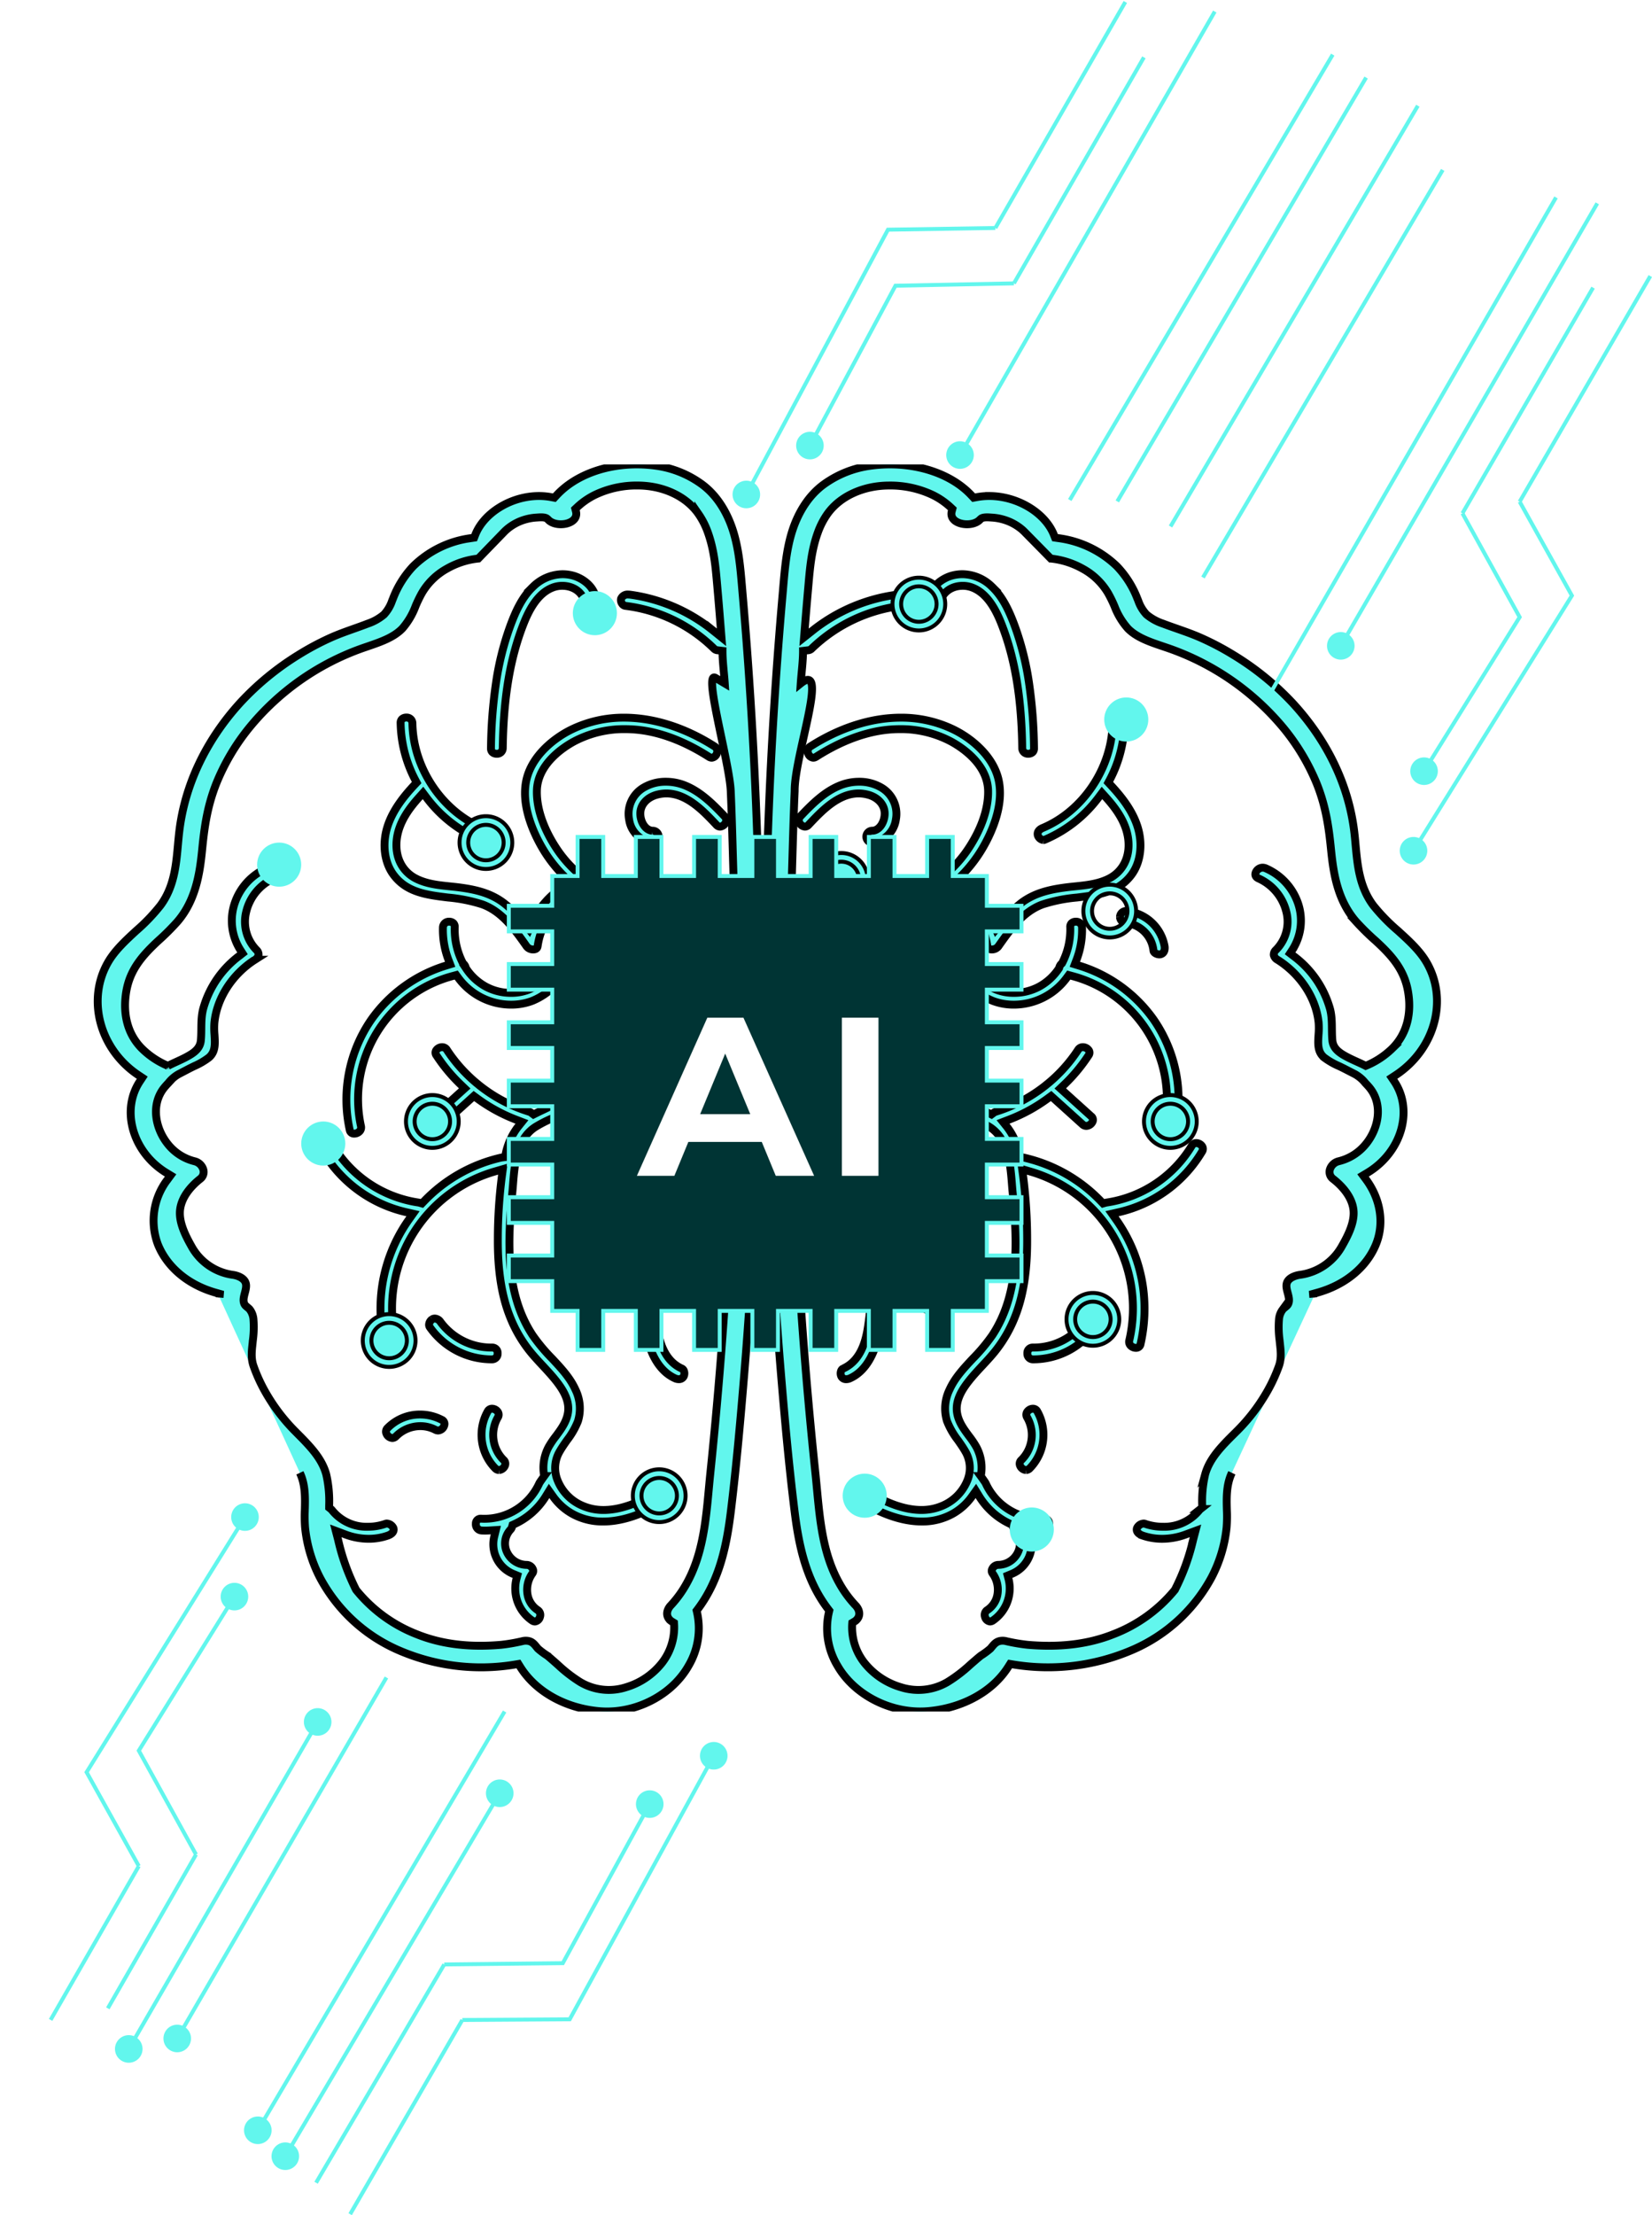 <svg xmlns="http://www.w3.org/2000/svg" xmlns:xlink="http://www.w3.org/1999/xlink" width="419.687" height="562.425" viewBox="0 0 419.687 562.425">
  <defs>
    <clipPath id="clip-path">
      <rect id="Rectangle_2536" data-name="Rectangle 2536" width="388.762" height="316.634" fill="#62f6ed" stroke="#000" stroke-width="2"/>
    </clipPath>
    <clipPath id="clip-path-2">
      <path id="Path_33178" data-name="Path 33178" d="M70.978,115.386a5.6,5.6,0,1,0,5.6-5.606,5.608,5.608,0,0,0-5.6,5.606" transform="translate(-70.978 -109.78)" fill="#62f6ed" stroke="#000" stroke-width="1"/>
    </clipPath>
    <clipPath id="clip-path-3">
      <rect id="Rectangle_2538" data-name="Rectangle 2538" width="388.762" height="316.634" fill="#62f6ed" stroke="#000" stroke-width="1"/>
    </clipPath>
    <clipPath id="clip-path-4">
      <path id="Path_33180" data-name="Path 33180" d="M158.374,144.179a5.6,5.6,0,1,0,5.6-5.6,5.61,5.61,0,0,0-5.6,5.6" transform="translate(-158.374 -138.578)" fill="#62f6ed" stroke="#000" stroke-width="1"/>
    </clipPath>
    <clipPath id="clip-path-6">
      <path id="Path_33182" data-name="Path 33182" d="M188.159,79.01a5.6,5.6,0,1,0,5.6-5.6,5.61,5.61,0,0,0-5.6,5.6" transform="translate(-188.159 -73.407)" fill="#62f6ed"/>
    </clipPath>
    <clipPath id="clip-path-13">
      <path id="Path_33184" data-name="Path 33184" d="M145.775,39.551a5.6,5.6,0,1,0,5.6-5.6,5.609,5.609,0,0,0-5.6,5.6" transform="translate(-145.775 -33.948)" fill="#62f6ed" stroke="#000" stroke-width="1"/>
    </clipPath>
    <clipPath id="clip-path-15">
      <path id="Path_33186" data-name="Path 33186" d="M80.242,67.169a5.6,5.6,0,1,0,5.6-5.6,5.61,5.61,0,0,0-5.6,5.6" transform="translate(-80.242 -61.566)" fill="#62f6ed" stroke="#000" stroke-width="1"/>
    </clipPath>
    <clipPath id="clip-path-17">
      <path id="Path_33188" data-name="Path 33188" d="M110.221,180.084a5.6,5.6,0,1,0,5.6-5.6,5.608,5.608,0,0,0-5.6,5.6" transform="translate(-110.221 -174.481)" fill="#62f6ed" stroke="#000" stroke-width="1"/>
    </clipPath>
    <clipPath id="clip-path-19">
      <path id="Path_33190" data-name="Path 33190" d="M63.506,153.258a5.6,5.6,0,1,0,5.6-5.6,5.608,5.608,0,0,0-5.6,5.6" transform="translate(-63.506 -147.655)" fill="#62f6ed" stroke="#000" stroke-width="1"/>
    </clipPath>
    <clipPath id="clip-path-21">
      <path id="Path_33192" data-name="Path 33192" d="M185.247,149.6a5.6,5.6,0,1,0,5.6-5.6,5.608,5.608,0,0,0-5.6,5.6" transform="translate(-185.247 -143.994)" fill="#62f6ed" stroke="#000" stroke-width="1"/>
    </clipPath>
    <clipPath id="clip-path-23">
      <path id="Path_33194" data-name="Path 33194" d="M141.725,73.538a5.6,5.6,0,1,0,5.6-5.6,5.61,5.61,0,0,0-5.6,5.6" transform="translate(-141.725 -67.935)" fill="#62f6ed" stroke="#000" stroke-width="1"/>
    </clipPath>
    <clipPath id="clip-path-25">
      <path id="Path_33196" data-name="Path 33196" d="M110.221,130.75a5.6,5.6,0,1,0,5.6-5.6,5.608,5.608,0,0,0-5.6,5.6" transform="translate(-110.221 -125.147)" fill="#62f6ed" stroke="#000" stroke-width="1"/>
    </clipPath>
    <clipPath id="clip-path-27">
      <path id="Path_33198" data-name="Path 33198" d="M198.651,115.386a5.6,5.6,0,1,0,5.6-5.606,5.608,5.608,0,0,0-5.6,5.606" transform="translate(-198.651 -109.78)" fill="#62f6ed" stroke="#000" stroke-width="1"/>
    </clipPath>
    <filter id="Path_33120" x="38.76" y="122.003" width="311.243" height="311.243" filterUnits="userSpaceOnUse">
      <feOffset input="SourceAlpha"/>
      <feGaussianBlur stdDeviation="30" result="blur"/>
      <feFlood flood-color="#62f6ed" flood-opacity="0.6"/>
      <feComposite operator="in" in2="blur"/>
      <feComposite in="SourceGraphic"/>
    </filter>
  </defs>
  <g id="Group_23972" data-name="Group 23972" transform="translate(-1198.506 -204.273)">
    <g id="Group_24020" data-name="Group 24020" transform="translate(1198.506 322.185)">
      <g id="Group_23975" data-name="Group 23975">
        <g id="Group_23974" data-name="Group 23974" clip-path="url(#clip-path)">
          <path id="Path_33152" data-name="Path 33152" d="M159.076,56.3a10.947,10.947,0,0,0-5.585-1.436,12.967,12.967,0,0,0-4.579.837c-4.027,1.538-7.18,4.633-10.32,7.942a1.5,1.5,0,0,0-.376.683c-.009.134-.026.266-.034.4a1.754,1.754,0,0,0,1.565,1.539,1.269,1.269,0,0,0,.922-.455l.282-.3c3.069-3.24,7.272-7.675,12.428-7.675a9.215,9.215,0,0,1,2.307.3C158.311,58.81,160,60.7,160,62.944c0,1.972-1.165,4.2-3.037,4.356a1.512,1.512,0,0,0-.273,3.011,6.791,6.791,0,0,0,6.152-5.826,7.721,7.721,0,0,0-3.768-8.187" transform="translate(64.748 25.706)" fill="#62f6ed" stroke="#000" stroke-width="2"/>
          <path id="Path_33153" data-name="Path 33153" d="M271.626,211.536l-.078-.936,1.053-.292c7.1-1.969,12.542-6.437,14.929-12.258,2.173-5.3,1.219-11.5-2.554-16.565l-.719-.965,1.1-.659c8.673-5.2,11.8-15.847,6.817-23.24l-.611-.909.977-.64c10-6.564,13.434-19.188,7.805-28.737-1.753-2.974-4.539-5.5-7.234-7.946a47.537,47.537,0,0,1-6.261-6.434c-3.505-4.7-4.006-10.117-4.489-15.36-.1-1.144-.21-2.284-.346-3.407-1.432-11.819-6.865-23.121-15.713-32.682A71.071,71.071,0,0,0,251.35,48.389a69.96,69.96,0,0,0-8.4-4.415c-1.91-.843-4-1.579-6.029-2.29-1.2-.42-2.376-.833-3.493-1.26a12.926,12.926,0,0,1-4.181-2.31,9.771,9.771,0,0,1-2.092-3.494l-.229-.555a24.7,24.7,0,0,0-5.211-8.212,26.284,26.284,0,0,0-14.878-7.134l-.833-.123-.268-.68c-2.222-5.639-9.291-9.892-16.444-9.892a17.422,17.422,0,0,0-3.1.275l-.859.157-.549-.583c-.45-.48-.916-.933-1.384-1.347C178.707,2.379,171.66,0,164.071,0a35.989,35.989,0,0,0-5.27.386,26.175,26.175,0,0,0-11.51,4.664c-4.525,3.285-6.843,8.178-7.989,11.7-1.495,4.591-1.921,9.508-2.333,14.261l-.1,1.184c-.523,5.912-1.006,11.906-1.437,17.814-.876,12.032-1.573,24.231-2.071,36.26-.991,23.877-1.243,48.1-.752,72,.5,24,1.754,48.3,3.743,72.233.932,11.221,2,23.249,3.474,35.177,1.055,8.54,2.818,17.47,8.519,24.933l.313.41-.113.479a18.422,18.422,0,0,0,2.231,13.575c3.988,6.908,12.414,11.55,20.968,11.55.734,0,1.476-.034,2.2-.1,8.673-.8,16.208-4.984,20.157-11.189l.494-.777,1.022.166a54.134,54.134,0,0,0,30.444-3.911,41.453,41.453,0,0,0,19.693-18.188,34.875,34.875,0,0,0,3.841-12.719,36.138,36.138,0,0,0,.064-4.463c-.08-3.147-.163-6.4,1.276-9.414m34.085-83.529a12.685,12.685,0,0,1-6.924,4.419,3.093,3.093,0,0,0-2.262,2.1,2.179,2.179,0,0,0,.8,2.385c2.535,1.969,4.728,4.635,5.163,7.642.464,3.213-1.34,6.719-2.963,9.546a14.385,14.385,0,0,1-10.557,7.161c-1.411.188-3.031.862-3.391,2.131-.471,1.664,1.136,3.735.336,5.315-.291.574-1.034.9-1.418,1.425a4.735,4.735,0,0,0-.883,2.253,24.669,24.669,0,0,0,.13,5.466c.222,2.285.623,4.387-.18,6.611a40.855,40.855,0,0,1-2.851,6.224,47.183,47.183,0,0,1-7.779,10.223l-.436.432c-3.36,3.329-6.534,6.473-7.663,10.612a29.907,29.907,0,0,0-.745,7.91l0,.521-.449.355a1.8,1.8,0,0,0-.329.336,11.481,11.481,0,0,1-9.241,4.158,13.68,13.68,0,0,1-4.532-.761.94.94,0,0,0-.324-.053,2,2,0,0,0-1.689,1.147c-.379,1.17.975,1.746,1.4,1.894a15.074,15.074,0,0,0,4.995.827,17.153,17.153,0,0,0,5.9-1.065l2.561-.947-.608,2.313a54.607,54.607,0,0,1-4.588,12.591l-.052.092-.068.084a37.53,37.53,0,0,1-15.459,11.133c-6.862,2.746-14.172,3.357-21.641,2.737l-.223-.019a45.816,45.816,0,0,1-5.514-.941,3.544,3.544,0,0,0-.817-.1c-1.7,0-2.27,1.015-3.128,2.008a19.716,19.716,0,0,1-2.435,1.79c-.94.758-1.839,1.551-2.742,2.339a36.841,36.841,0,0,1-5.776,4.388,14.62,14.62,0,0,1-11.784,1.285,18.511,18.511,0,0,1-9.21-6.121,14.548,14.548,0,0,1-3.152-10.218l.559-.338a2.642,2.642,0,0,0,.334-.232c1.4-1.192.966-2.82-.09-3.9a27.68,27.68,0,0,1-4.084-5.591c-4.124-7.312-4.92-15.775-5.691-23.96-.121-1.3-.244-2.6-.378-3.877-1.214-11.517-2.269-23.217-3.138-34.774-.755-10.066-1.4-20.479-1.9-30.956L140,188.56l2.092.8a7.177,7.177,0,0,0,2.553.457c2.695,0,5.982-1.435,9.016-3.936.218-.181.443-.374.679-.577,1.666-1.43,3.739-3.212,6.468-3.224,1.528-.006,3.841,1.536,2.764,2.978l-.419.56-.3,0a1.1,1.1,0,0,0,.071.916,2.077,2.077,0,0,0,1.744,1.082,1.66,1.66,0,0,0,1.1-.449,4,4,0,0,0,.454-5.675,6.574,6.574,0,0,0-5.438-2.383,10.01,10.01,0,0,0-1.891.184c-2.97.576-5.2,2.394-7.56,4.321l-.629.511c-1.605,1.3-3.54,2.629-5.706,2.629a4.876,4.876,0,0,1-2.617-.745c-.667-.413-1.773-.047-2.494.065.026,0-.059-1.244-.064-1.347-.471-10.884-.793-21.774-.958-32.37q-.187-12.14-.107-24.28.081-12.42.433-24.838c.21-6.775.374-13.553.674-20.326-.1-8.861,8.855-33.171,1.538-27.308.187-2.736.584-5.519.584-8.259l1.219-.151a1.447,1.447,0,0,0,.9-.351,39.619,39.619,0,0,1,22.942-10.932,1.215,1.215,0,0,0,.785-.5,1.552,1.552,0,0,0,.3-1.317c-.307-.949-1.4-1.051-1.853-1.051a3.436,3.436,0,0,0-.475.032,43.587,43.587,0,0,0-20.921,8.734l-2.632,2.084.246-3.046q.392-4.859.823-9.716l.061-.7c.4-4.5.774-8.751,2.39-13.191a19.513,19.513,0,0,1,2.432-4.691c3.285-4.6,9.269-7.155,15.547-7.187A25.167,25.167,0,0,1,174.793,7.7a18.772,18.772,0,0,1,4.641,3.147l.492.461-.158.607c-.852,3.276,4.894,4.257,7.045,2.231a5.071,5.071,0,0,1,.419-.388c.608-.452,1.971-.305,2.721-.261a13.323,13.323,0,0,1,2.809.47,12.709,12.709,0,0,1,4.841,2.549q.369.315.7.656l6.628,6.735a20.877,20.877,0,0,1,8.105,2.577,16.768,16.768,0,0,1,6.46,6.224,32.767,32.767,0,0,1,1.611,3.279,18.3,18.3,0,0,0,3.419,5.688c2.258,2.282,5.519,3.384,8.973,4.55.566.191,1.131.382,1.69.579a66.173,66.173,0,0,1,28.771,20.021,55.132,55.132,0,0,1,8.54,14.239c2.4,6,3.084,11.374,3.632,16.8.6,5.97,1.638,12.793,6.368,18.223a61.336,61.336,0,0,0,4.932,4.848c4.226,3.858,7.274,7.4,8.232,12.766.911,5.094.08,10.547-3.978,14.581a21.071,21.071,0,0,1-6.749,4.422c-1.47-.753-3.034-1.372-4.5-2.129-2.057-1.062-3.765-2.165-3.973-4.323-.256-2.668.1-5.277-.573-7.927a25.122,25.122,0,0,0-9.338-13.548l-.829-.64.544-.831a13.692,13.692,0,0,0,1.42-12.038,14.958,14.958,0,0,0-8.079-8.685,2.1,2.1,0,0,0-.869-.2,1.945,1.945,0,0,0-1.784,1.325c-.187.626.076,1.107.781,1.429a12.554,12.554,0,0,1,7.056,8.557,10.162,10.162,0,0,1-2.66,9.574,1.6,1.6,0,0,0-.551,1.282,1.84,1.84,0,0,0,.956,1.223c5.857,3.688,9.858,9.844,10.44,16.065a19.183,19.183,0,0,1-.033,2.977c-.147,2.325-.274,4.332,1.431,5.771a18.148,18.148,0,0,0,3.777,2.178c.5.238.987.474,1.458.715l2.548,1.31a8.874,8.874,0,0,1,2.667,2.254c.4.426.809.852,1.169,1.306,3.342,4.2,2.262,10.152-.975,14.16" transform="translate(62.02 0)" fill="#62f6ed" stroke="#000" stroke-width="2"/>
          <path id="Path_33154" data-name="Path 33154" d="M155.575,160.494c.392-3.231.8-6.572,2.447-9.571a19.417,19.417,0,0,1,1.474-2.272l1.317-1.767.775,2.063a8.966,8.966,0,0,0,6.735,5.795,2.511,2.511,0,0,0,.417.035,1.5,1.5,0,0,0,1.545-1.057,1.734,1.734,0,0,0-.241-1.3,1.1,1.1,0,0,0-.69-.521A6.218,6.218,0,0,1,164,146.332a1.522,1.522,0,0,0-.3-.853l-.642-.84.748-.745.169-.169c.841-.837,1.711-1.705,2.508-2.577,3.071-3.359,4.827-6.661,5.369-10.1.629-3.98-.427-7.474-2.895-9.587a1.912,1.912,0,0,0-1.207-.48,1.355,1.355,0,0,0-.984.417,1.682,1.682,0,0,0-.429,1.206,1.189,1.189,0,0,0,.361.853c3.463,2.964,2.635,7.863.7,11.459a30.948,30.948,0,0,1-5.9,7.14,48.069,48.069,0,0,0-3.644,3.865,20.914,20.914,0,0,0-3.774,6.611,35.765,35.765,0,0,0-1.32,6.838c-.063.5-.126,1-.194,1.492-.461,3.391-1.317,9.7-6.541,12.029a1.037,1.037,0,0,0-.515.656,1.778,1.778,0,0,0,.094,1.336,1.342,1.342,0,0,0,1.238.687,2.324,2.324,0,0,0,.934-.21c4.868-2.166,6.6-7.993,7.12-10.4.311-1.438.49-2.912.68-4.475" transform="translate(68.141 56.69)" fill="#62f6ed" stroke="#000" stroke-width="2"/>
          <path id="Path_33156" data-name="Path 33156" d="M210.431,142.679a39.128,39.128,0,0,0-19.591-11.116q-.09-.02-.176-.031l-.825-.11-.188-.812a16.843,16.843,0,0,0-3.1-6.83l-1.034-1.286,1.542-.592a41.994,41.994,0,0,0,9.876-5.406l.792-.583.73.659,5.294,4.777,1.934,1.745a1.46,1.46,0,0,0,.991.416,1.839,1.839,0,0,0,1.6-1.134,1.114,1.114,0,0,0-.38-1.319l-6.874-6.2-.965-.871.941-.9a42.32,42.32,0,0,0,6.228-7.469,1.128,1.128,0,0,0,.125-1.229,1.844,1.844,0,0,0-1.557-.88,1.408,1.408,0,0,0-1.223.7,38.265,38.265,0,0,1-7.616,8.506l-.037.029-.038.028a1.969,1.969,0,0,0-.21.17l-.031.029-.032.026a38.525,38.525,0,0,1-12.925,6.905,1.633,1.633,0,0,0-.508.254l-.6.448-.668-.336c-.555-.281-1.121-.546-1.686-.814-1.072-.505-2.181-1.029-3.247-1.654-3.964-2.323-5.5-6.708-6.854-10.577-.375-1.071-.728-2.082-1.123-3.041-1.435-3.482-4.754-9.322-10.867-9.324a10.59,10.59,0,0,0-1.09.059,10.341,10.341,0,0,0-7.7,4.923,9.682,9.682,0,0,0-.764,8.637,1.737,1.737,0,0,0,1.479,1.228,1.516,1.516,0,0,0,.41-.059,1.733,1.733,0,0,0,1-.883,1.074,1.074,0,0,0,.091-.84,7.094,7.094,0,0,1,10.779-8.575c2.156,1.677,3.276,4.263,4.158,6.557.305.8.6,1.6.888,2.4.649,1.783,1.319,3.626,2.14,5.343a15.346,15.346,0,0,0,4.163,5.506,22.825,22.825,0,0,0,4.6,2.611,33.515,33.515,0,0,1,3.774,1.977c4.805,3.052,5.315,9.447,5.723,14.587.051.658.1,1.3.162,1.9,1.219,12.649,1.823,25.886-5.18,36.473a45.3,45.3,0,0,1-4.873,5.83c-2.376,2.536-4.62,4.933-5.974,7.948a10.9,10.9,0,0,0-.636,7.967,19.484,19.484,0,0,0,2.759,4.826c.643.915,1.309,1.862,1.894,2.88a8.315,8.315,0,0,1,.708,6.871,11.731,11.731,0,0,1-6.359,6.852,13.3,13.3,0,0,1-5.513,1.143c-4.019,0-8.622-1.573-13.677-4.674a1.442,1.442,0,0,0-.746-.238,1.6,1.6,0,0,0-1.366,1.229,1.359,1.359,0,0,0,.64,1.626c3.708,2.275,9.368,4.987,15.272,4.987a15.85,15.85,0,0,0,7.785-1.937,15,15,0,0,0,4.889-4.354l1.053-1.473.95,1.542a18.217,18.217,0,0,0,7.83,6.861l.505.233.151.535a1.569,1.569,0,0,0,.358.634,5.171,5.171,0,0,1,.925,5.688,5.585,5.585,0,0,1-5.1,3.282,1.722,1.722,0,0,0-1.436.977,1.075,1.075,0,0,0,.04,1.169,7.051,7.051,0,0,1,1.261,5.319,5.93,5.93,0,0,1-2.546,3.983,1.473,1.473,0,0,0-.617,1.753,1.525,1.525,0,0,0,1.276,1.17,1.339,1.339,0,0,0,.736-.258,9.861,9.861,0,0,0,4-10.387l-.261-1.01.963-.4a8.131,8.131,0,0,0,4.884-9.568l-.389-1.59,1.635.1q.526.033,1.056.034.456,0,.915-.025a1.552,1.552,0,0,0,1.466-1.7,1.208,1.208,0,0,0-1.217-1.3l-.113,0c-.288.016-.574.025-.861.025a15.384,15.384,0,0,1-13.926-9.026c-.116-.254-1.245-1.806-1.245-1.806a11.172,11.172,0,0,0-1.132-7.429,22.421,22.421,0,0,0-1.812-2.685c-1.338-1.8-2.72-3.654-3.081-5.995-.485-3.149,1.37-5.977,3.04-8.09,1.09-1.376,2.289-2.664,3.45-3.909,1.057-1.134,2.15-2.307,3.128-3.519a33.722,33.722,0,0,0,5.067-8.72c2.153-5.346,3.177-11.825,3.13-19.808a126.492,126.492,0,0,0-1.021-15.941l-.247-1.834,1.777.518a36.159,36.159,0,0,1,25.439,42.938,1.407,1.407,0,0,0,.247,1.247,1.869,1.869,0,0,0,1.417.659,1.138,1.138,0,0,0,1.2-1,40.167,40.167,0,0,0,.629-14.355,39.116,39.116,0,0,0-6.849-17.219l-1.044-1.474,1.764-.4a33.245,33.245,0,0,0,21.1-15.345,1.229,1.229,0,0,0,.073-1.323,1.846,1.846,0,0,0-1.523-.877,1.3,1.3,0,0,0-1.154.706,30.482,30.482,0,0,1-21.735,14.414.635.635,0,0,0-.088.021l-.7.2Z" transform="translate(69.302 44.448)" fill="#62f6ed" stroke="#000" stroke-width="2"/>
          <path id="Path_33157" data-name="Path 33157" d="M206.75,93.68l-1.229-.377.457-1.2a21.321,21.321,0,0,0,1.378-8.176,1.494,1.494,0,0,0-1.583-1.444,1.53,1.53,0,0,0-1.1.411,1.271,1.271,0,0,0-.314.958,18.543,18.543,0,0,1-2.006,9.023l-.1.182-.15.14a1.908,1.908,0,0,0-.524.883l-.053.194-.112.164a14.063,14.063,0,0,1-4.8,4.448,13.425,13.425,0,0,1-6.538,1.671,12,12,0,0,1-7.566-2.548,24.646,24.646,0,0,1-3.366-3.545,24.708,24.708,0,0,0-2.792-3.015,23,23,0,0,0-6.943-4.1,21.566,21.566,0,0,0-7.6-1.313c-.2,0-.4,0-.6.007-.529.012-1.072.044-1.621.076-.767.046-1.558.091-2.356.091a10.3,10.3,0,0,1-4.931-1.05,9.852,9.852,0,0,1-4.641-11.71,1.133,1.133,0,0,0-.085-1.085,1.705,1.705,0,0,0-1.373-.618,1.475,1.475,0,0,0-1.479,1.046c-1.859,5.42.831,12.116,6,14.922a14.2,14.2,0,0,0,6.942,1.425c.865,0,1.734-.031,2.608-.066q.6-.024,1.206-.023a19.168,19.168,0,0,1,8.551,1.784,22.957,22.957,0,0,1,7.581,6.35,16.89,16.89,0,0,0,7.139,5.437,15.064,15.064,0,0,0,5.256.928A16.7,16.7,0,0,0,203.489,96.7l.491-.665.8.219a32.345,32.345,0,0,1,23.408,38.109,1.439,1.439,0,0,0,.269,1.263,1.9,1.9,0,0,0,1.426.665,1.1,1.1,0,0,0,1.165-.988,35.693,35.693,0,0,0-5.5-27.973A36.225,36.225,0,0,0,206.75,93.68" transform="translate(67.536 33.62)" fill="#62f6ed" stroke="#000" stroke-width="2"/>
          <path id="Path_33158" data-name="Path 33158" d="M199.626,74.859a.679.679,0,0,0,.269-.051A33.274,33.274,0,0,0,213.6,64.08l.878-1.172L215.46,64c2.392,2.658,5.2,6.283,5.7,10.763.493,4.428-1.376,8.145-5,9.939-2.676,1.325-5.676,1.633-8.576,1.93-.749.078-1.492.153-2.216.247-3.833.5-7.855,1.31-11.292,3.883a29.647,29.647,0,0,0-5.3,5.281l-1.237,1.532-.8-1.8a20.943,20.943,0,0,0-8.371-9.359l-1.358-.809,1.143-1.094a35.072,35.072,0,0,0,6.031-7.641c2.184-3.742,5.6-11,3.959-17.592-1.477-5.918-6.967-10.383-11.612-12.587a30.386,30.386,0,0,0-13.129-2.9c-7.531,0-15.474,2.52-22.968,7.29a1.406,1.406,0,0,0-.631,1.682,1.557,1.557,0,0,0,1.326,1.2,1.4,1.4,0,0,0,.742-.247c6.457-4.109,12.788-6.435,18.817-6.911.827-.065,1.662-.1,2.483-.1a27.173,27.173,0,0,1,12.981,3.147c2.779,1.516,9.256,5.764,9.4,12.487.134,6.269-3.287,12.208-5.338,15.191a30.925,30.925,0,0,1-6.049,6.509l-.36.291-.46-.025h0a1.368,1.368,0,0,0-1.284,1l-.132.4-.348.229c-.888.584-1.8,1.125-2.712,1.608a1.151,1.151,0,0,0-.665,1.405,1.729,1.729,0,0,0,1.532,1.336,1.571,1.571,0,0,0,.734-.2,33.907,33.907,0,0,0,3.287-1.993l.548-.374.609.261a17.893,17.893,0,0,1,10.442,13.8c.032.214.129.869,1.138.869a2.082,2.082,0,0,0,1.632-.743l.192-.273c2.856-4.04,6.093-8.619,11.1-10.433a39.788,39.788,0,0,1,8.715-1.737c5.425-.667,10.549-1.3,13.878-5.824,2.341-3.182,2.9-7.9,1.458-12.317-1.4-4.285-4.363-7.823-6.788-10.425l-.582-.624.4-.755a32.254,32.254,0,0,0,3.695-14.363,1.289,1.289,0,0,0-.336-.971,1.561,1.561,0,0,0-1.119-.417,1.451,1.451,0,0,0-1.545,1.426C217,56.55,209.681,67.5,199.388,71.813c-.463.194-1.5.767-1.194,1.9a1.728,1.728,0,0,0,1.432,1.15" transform="translate(65.473 20.507)" fill="#62f6ed" stroke="#000" stroke-width="2"/>
          <path id="Path_33159" data-name="Path 33159" d="M161.741,27.236a1.228,1.228,0,0,0,.325.04c.64,0,1.414-.4,1.491-.937.369-2.595,2.726-4.409,5.732-4.409a6.722,6.722,0,0,1,2.282.392c4.106,1.477,6.325,6.131,7.635,9.5,3.369,8.662,5.018,18.614,5.191,31.325a1.442,1.442,0,0,0,1.535,1.423,1.582,1.582,0,0,0,1.126-.419,1.308,1.308,0,0,0,.339-.972,122.16,122.16,0,0,0-1.3-16.777,73.083,73.083,0,0,0-3.45-13.884c-1.369-3.77-3.037-7.637-5.954-10.38a10.868,10.868,0,0,0-7.482-3.16,10.258,10.258,0,0,0-2.282.261c-2.665.609-5.745,2.746-6.208,6-.07.5-.113,1.686,1.016,2" transform="translate(75.296 8.895)" fill="#62f6ed" stroke="#000" stroke-width="2"/>
          <path id="Path_33160" data-name="Path 33160" d="M193.747,78.73a1.589,1.589,0,0,0,1.607,1.505,7.907,7.907,0,0,1,6.9,7.058c.075.533.85.933,1.495.933a1.259,1.259,0,0,0,.32-.038c1.156-.319,1.069-1.611,1.015-2a10.853,10.853,0,0,0-9.942-8.963l-.075,0a1.57,1.57,0,0,0-1.319,1.508" transform="translate(90.784 36.184)" fill="#62f6ed" stroke="#000" stroke-width="2"/>
          <path id="Path_33161" data-name="Path 33161" d="M194.375,147.871a1.366,1.366,0,0,0-.693-.2,1.826,1.826,0,0,0-1.422.831,16.039,16.039,0,0,1-13.038,6.526h-.1a1.367,1.367,0,0,0-1.4,1.476,1.422,1.422,0,0,0,1.416,1.524h.117a19.245,19.245,0,0,0,15.721-8.2,1.115,1.115,0,0,0,.131-.865,1.723,1.723,0,0,0-.731-1.091" transform="translate(83.274 69.195)" fill="#62f6ed" stroke="#000" stroke-width="2"/>
          <path id="Path_33162" data-name="Path 33162" d="M178.011,178.827a1.343,1.343,0,0,0,.953-.442,12.127,12.127,0,0,0,1.919-14.421,1.247,1.247,0,0,0-1.118-.709,1.83,1.83,0,0,0-1.51.877,1.292,1.292,0,0,0,.047,1.364,8.948,8.948,0,0,1-1.464,10.772,1.252,1.252,0,0,0-.336,1.464,1.767,1.767,0,0,0,1.508,1.1" transform="translate(82.652 76.496)" fill="#62f6ed" stroke="#000" stroke-width="2"/>
          <path id="Path_33165" data-name="Path 33165" d="M112.64,56.3a10.951,10.951,0,0,1,5.585-1.436,12.967,12.967,0,0,1,4.579.837c4.027,1.538,7.18,4.633,10.32,7.942a1.5,1.5,0,0,1,.376.683c.009.134.026.266.034.4a1.753,1.753,0,0,1-1.565,1.539,1.269,1.269,0,0,1-.922-.455l-.282-.3c-3.069-3.24-7.272-7.675-12.428-7.675a9.215,9.215,0,0,0-2.307.3c-2.623.678-4.316,2.567-4.313,4.813,0,1.972,1.163,4.2,3.036,4.356a1.512,1.512,0,0,1,.273,3.011,6.791,6.791,0,0,1-6.152-5.826A7.721,7.721,0,0,1,112.64,56.3" transform="translate(50.956 25.706)" fill="#62f6ed" stroke="#000" stroke-width="2"/>
          <path id="Path_33166" data-name="Path 33166" d="M84.249,256.038c1.418,3.012,1.336,6.266,1.258,9.414a36.669,36.669,0,0,0,.063,4.463,35.283,35.283,0,0,0,3.784,12.719,41.1,41.1,0,0,0,19.409,18.19,52.633,52.633,0,0,0,30,3.909l1.009-.166.486.777c3.891,6.206,11.318,10.389,19.865,11.189.715.068,1.446.1,2.171.1,8.428,0,16.733-4.642,20.662-11.55a18.646,18.646,0,0,0,2.2-13.575l-.111-.479.309-.41c5.617-7.463,7.355-16.394,8.4-24.932,1.454-11.929,2.5-23.957,3.424-35.178,1.959-23.93,3.2-48.232,3.688-72.233.485-23.9.236-48.124-.741-72-.492-12.029-1.179-24.228-2.043-36.26-.423-5.908-.9-11.9-1.415-17.812l-.1-1.185c-.406-4.754-.828-9.669-2.3-14.26-1.13-3.528-3.415-8.421-7.873-11.706A25.614,25.614,0,0,0,175.046.386,35.138,35.138,0,0,0,169.854,0C162.373,0,155.43,2.379,150.8,6.528c-.461.413-.92.865-1.364,1.345l-.541.583-.847-.157a16.933,16.933,0,0,0-3.057-.275c-7.047,0-14.014,4.253-16.2,9.892l-.265.68-.821.125a25.745,25.745,0,0,0-14.663,7.133,24.748,24.748,0,0,0-5.136,8.212l-.225.555a9.828,9.828,0,0,1-2.062,3.494,12.717,12.717,0,0,1-4.12,2.312c-1.1.426-2.261.84-3.443,1.26-2,.709-4.06,1.445-5.941,2.288a68.606,68.606,0,0,0-8.276,4.415A70.252,70.252,0,0,0,69.1,60.505c-8.72,9.562-14.074,20.862-15.486,32.682-.135,1.125-.239,2.265-.343,3.407-.476,5.243-.968,10.665-4.424,15.36a47.024,47.024,0,0,1-6.168,6.434c-2.656,2.445-5.4,4.974-7.131,7.948-5.545,9.549-2.166,22.171,7.694,28.735l.963.64-.6.909c-4.905,7.393-1.828,18.035,6.72,23.24l1.084.659-.71.966a17.134,17.134,0,0,0-2.516,16.564c2.352,5.821,7.715,10.29,14.712,12.258l1.036.292-.075.936M49.7,158.348c.355-.452.753-.88,1.15-1.306a8.807,8.807,0,0,1,2.63-2.254q1.254-.654,2.511-1.31c.464-.241.947-.477,1.437-.715a17.914,17.914,0,0,0,3.722-2.178c1.678-1.439,1.553-3.447,1.41-5.771a19.468,19.468,0,0,1-.034-2.977c.575-6.221,4.518-12.377,10.29-16.065a1.838,1.838,0,0,0,.942-1.222,1.612,1.612,0,0,0-.543-1.284,10.264,10.264,0,0,1-2.623-9.574,12.517,12.517,0,0,1,6.953-8.556,1.127,1.127,0,0,0,.771-1.43,1.924,1.924,0,0,0-1.758-1.325,2.056,2.056,0,0,0-.858.2,14.871,14.871,0,0,0-7.96,8.687,13.851,13.851,0,0,0,1.4,12.036l.534.833-.816.639a25.134,25.134,0,0,0-9.2,13.548c-.664,2.651-.312,5.259-.565,7.929-.2,2.157-1.888,3.26-3.915,4.322-1.447.759-2.99,1.376-4.438,2.129a20.723,20.723,0,0,1-6.651-4.422c-4-4.034-4.818-9.485-3.922-14.58.946-5.366,3.948-8.908,8.114-12.766a61.427,61.427,0,0,0,4.861-4.849c4.661-5.429,5.684-12.254,6.276-18.223.538-5.431,1.217-10.8,3.579-16.8a55.272,55.272,0,0,1,8.416-14.238A65.2,65.2,0,0,1,99.761,46.8c.55-.2,1.108-.386,1.666-.579,3.4-1.166,6.617-2.267,8.843-4.548a18.376,18.376,0,0,0,3.369-5.689,32.977,32.977,0,0,1,1.587-3.279,16.646,16.646,0,0,1,6.366-6.224,20.337,20.337,0,0,1,7.988-2.576l6.532-6.736c.22-.226.452-.446.693-.656a12.49,12.49,0,0,1,4.77-2.549,13.085,13.085,0,0,1,2.768-.47c.741-.044,2.084-.191,2.683.263a4.563,4.563,0,0,1,.413.388c2.12,2.025,7.783,1.046,6.943-2.231l-.155-.608.485-.461A18.52,18.52,0,0,1,159.285,7.7a24.511,24.511,0,0,1,10.881-2.341c6.187.032,12.084,2.585,15.322,7.189a19.643,19.643,0,0,1,2.4,4.689c1.592,4.441,1.963,8.691,2.354,13.192l.061.7q.428,4.857.811,9.718l.242,3.044-2.594-2.082a42.639,42.639,0,0,0-20.618-8.735,3.6,3.6,0,0,0-.468-.032,1.8,1.8,0,0,0-1.826,1.051,1.573,1.573,0,0,0,.292,1.317,1.2,1.2,0,0,0,.775.5,38.819,38.819,0,0,1,22.61,10.932,1.406,1.406,0,0,0,.889.351l1.2.151c0,2.742.391,5.523.577,8.261l-2.364-1.41c-3.178-1.9,3.562,21.451,3.88,28.716.3,6.773.457,13.552.664,20.328q.346,12.415.427,24.836.077,12.14-.106,24.28c-.162,10.6-.48,21.487-.944,32.37-.005.1-.089,1.344-.063,1.348-.71-.113-1.8-.479-2.458-.065a4.765,4.765,0,0,1-2.579.743c-2.135,0-4.042-1.328-5.624-2.629l-.62-.511c-2.326-1.925-4.523-3.745-7.45-4.319a9.626,9.626,0,0,0-1.864-.185,6.439,6.439,0,0,0-5.359,2.383,4.039,4.039,0,0,0,.447,5.675,1.619,1.619,0,0,0,1.087.449,2.045,2.045,0,0,0,1.72-1.082,1.11,1.11,0,0,0,.068-.916l-.3,0-.413-.558c-1.063-1.444,1.219-2.986,2.724-2.978,2.69.012,4.733,1.792,6.375,3.222.23.2.454.4.669.577,2.99,2.5,6.228,3.936,8.885,3.936a6.966,6.966,0,0,0,2.514-.457l2.064-.8-.092,1.944c-.5,10.475-1.13,20.89-1.874,30.954-.857,11.558-1.9,23.258-3.093,34.776-.131,1.278-.253,2.573-.374,3.876-.758,8.184-1.543,16.648-5.607,23.961a27.676,27.676,0,0,1-4.025,5.589c-1.043,1.085-1.475,2.714-.089,3.9a2.613,2.613,0,0,0,.329.233l.55.338a14.69,14.69,0,0,1-3.1,10.218,18.247,18.247,0,0,1-9.077,6.121,14.235,14.235,0,0,1-11.615-1.286,36.34,36.34,0,0,1-5.69-4.388c-.891-.789-1.775-1.582-2.7-2.338a19.309,19.309,0,0,1-2.4-1.792c-.845-.991-1.4-2.006-3.082-2.006a3.36,3.36,0,0,0-.806.1,45.123,45.123,0,0,1-5.434.941l-.222.018c-7.36.62-14.566.009-21.328-2.737a37.006,37.006,0,0,1-15.233-11.133l-.068-.084-.049-.092a55.1,55.1,0,0,1-4.521-12.591l-.6-2.313,2.524.949a16.719,16.719,0,0,0,5.81,1.063,14.661,14.661,0,0,0,4.922-.827c.416-.148,1.753-.724,1.379-1.894a1.974,1.974,0,0,0-1.664-1.147.943.943,0,0,0-.319.053,13.315,13.315,0,0,1-4.468.761,11.247,11.247,0,0,1-9.106-4.158,1.832,1.832,0,0,0-.324-.336l-.442-.355,0-.521a30.333,30.333,0,0,0-.734-7.91c-1.113-4.138-4.241-7.283-7.552-10.612l-.43-.432A47.089,47.089,0,0,1,75.3,235.184a40.893,40.893,0,0,1-2.809-6.225c-.794-2.225-.4-4.326-.178-6.611a25.029,25.029,0,0,0,.128-5.466,4.784,4.784,0,0,0-.872-2.253c-.377-.527-1.109-.85-1.4-1.425-.789-1.58.8-3.651.329-5.315-.353-1.267-1.949-1.943-3.342-2.131a14.178,14.178,0,0,1-10.4-7.161c-1.6-2.827-3.378-6.332-2.92-9.544.427-3.009,2.589-5.673,5.086-7.644a2.191,2.191,0,0,0,.789-2.383,3.063,3.063,0,0,0-2.227-2.1,12.476,12.476,0,0,1-6.824-4.419c-3.19-4.008-4.255-9.961-.961-14.16" transform="translate(-8.066)" fill="#62f6ed" stroke="#000" stroke-width="2"/>
          <path id="Path_33167" data-name="Path 33167" d="M116.721,160.494c-.392-3.231-.8-6.572-2.447-9.571a19.417,19.417,0,0,0-1.474-2.272l-1.317-1.767-.775,2.063a8.966,8.966,0,0,1-6.736,5.795,2.481,2.481,0,0,1-.416.035,1.5,1.5,0,0,1-1.546-1.057,1.742,1.742,0,0,1,.242-1.3,1.1,1.1,0,0,1,.69-.521,6.22,6.22,0,0,0,5.359-5.569,1.522,1.522,0,0,1,.3-.853l.642-.84-.747-.745-.169-.169c-.841-.837-1.711-1.705-2.508-2.577-3.071-3.359-4.827-6.661-5.369-10.1-.629-3.98.426-7.474,2.895-9.587a1.912,1.912,0,0,1,1.207-.48,1.349,1.349,0,0,1,.982.417,1.677,1.677,0,0,1,.43,1.206,1.188,1.188,0,0,1-.361.853c-3.463,2.964-2.635,7.863-.7,11.459a30.948,30.948,0,0,0,5.9,7.14,48.066,48.066,0,0,1,3.644,3.865,20.913,20.913,0,0,1,3.774,6.611,35.763,35.763,0,0,1,1.32,6.838c.063.5.126,1,.194,1.492.461,3.391,1.317,9.7,6.541,12.029a1.037,1.037,0,0,1,.515.656,1.777,1.777,0,0,1-.094,1.336,1.342,1.342,0,0,1-1.238.687,2.324,2.324,0,0,1-.934-.21c-4.868-2.166-6.6-7.993-7.12-10.4-.311-1.438-.49-2.912-.68-4.475" transform="translate(46.983 56.69)" fill="#62f6ed" stroke="#000" stroke-width="2"/>
          <path id="Path_33169" data-name="Path 33169" d="M81.578,142.679a39.128,39.128,0,0,1,19.591-11.116q.09-.02.176-.031l.825-.11.188-.812a16.843,16.843,0,0,1,3.1-6.83l1.034-1.286-1.542-.592a41.994,41.994,0,0,1-9.876-5.406l-.792-.583-.73.659-5.294,4.777-1.934,1.745a1.46,1.46,0,0,1-.991.416,1.839,1.839,0,0,1-1.6-1.134,1.114,1.114,0,0,1,.38-1.319l6.874-6.2.965-.871-.941-.9a42.256,42.256,0,0,1-6.228-7.469,1.128,1.128,0,0,1-.125-1.229,1.844,1.844,0,0,1,1.557-.88,1.408,1.408,0,0,1,1.223.7,38.264,38.264,0,0,0,7.616,8.506l.037.029.038.028a1.97,1.97,0,0,1,.21.17l.031.029L95.4,113a38.525,38.525,0,0,0,12.925,6.905,1.65,1.65,0,0,1,.508.254l.6.448.668-.336c.555-.281,1.121-.546,1.686-.814,1.072-.505,2.181-1.029,3.247-1.654,3.964-2.323,5.5-6.708,6.854-10.577.374-1.071.728-2.082,1.123-3.041,1.435-3.482,4.754-9.322,10.867-9.324a10.59,10.59,0,0,1,1.09.059,10.343,10.343,0,0,1,7.7,4.923,9.682,9.682,0,0,1,.764,8.637,1.737,1.737,0,0,1-1.479,1.228,1.517,1.517,0,0,1-.41-.059,1.733,1.733,0,0,1-1-.883,1.074,1.074,0,0,1-.091-.84,7.094,7.094,0,0,0-10.779-8.575c-2.156,1.677-3.276,4.263-4.158,6.557-.305.8-.6,1.6-.888,2.4-.649,1.783-1.319,3.626-2.14,5.343a15.346,15.346,0,0,1-4.163,5.506,22.825,22.825,0,0,1-4.6,2.611,33.516,33.516,0,0,0-3.774,1.977c-4.805,3.052-5.315,9.447-5.723,14.587-.053.658-.1,1.3-.162,1.9-1.219,12.649-1.822,25.886,5.18,36.473a45.3,45.3,0,0,0,4.873,5.83c2.375,2.536,4.619,4.933,5.974,7.948a10.9,10.9,0,0,1,.636,7.967,19.484,19.484,0,0,1-2.759,4.826c-.643.915-1.309,1.862-1.894,2.88a8.315,8.315,0,0,0-.708,6.871,11.73,11.73,0,0,0,6.359,6.852,13.3,13.3,0,0,0,5.513,1.143c4.019,0,8.622-1.573,13.677-4.674a1.442,1.442,0,0,1,.746-.238,1.6,1.6,0,0,1,1.366,1.229,1.359,1.359,0,0,1-.64,1.626c-3.708,2.275-9.368,4.987-15.272,4.987a15.85,15.85,0,0,1-7.785-1.937,14.985,14.985,0,0,1-4.889-4.354l-1.053-1.473-.95,1.542a18.216,18.216,0,0,1-7.83,6.861l-.505.233-.151.535a1.557,1.557,0,0,1-.36.634,5.173,5.173,0,0,0-.924,5.688,5.585,5.585,0,0,0,5.1,3.282,1.722,1.722,0,0,1,1.436.977,1.075,1.075,0,0,1-.04,1.169,7.051,7.051,0,0,0-1.261,5.319,5.929,5.929,0,0,0,2.546,3.983,1.473,1.473,0,0,1,.617,1.753,1.525,1.525,0,0,1-1.276,1.17,1.339,1.339,0,0,1-.736-.258,9.861,9.861,0,0,1-4-10.387l.261-1.01-.963-.4a8.131,8.131,0,0,1-4.884-9.568l.389-1.59-1.635.1q-.526.033-1.056.034-.456,0-.915-.025a1.554,1.554,0,0,1-1.467-1.7,1.211,1.211,0,0,1,1.219-1.3l.113,0c.288.016.574.025.861.025a15.384,15.384,0,0,0,13.926-9.026c.116-.254,1.245-1.806,1.245-1.806a11.172,11.172,0,0,1,1.132-7.429A22.419,22.419,0,0,1,115.1,202.3c1.338-1.8,2.72-3.654,3.081-5.995.485-3.149-1.37-5.977-3.04-8.09-1.09-1.376-2.289-2.664-3.45-3.909-1.057-1.134-2.151-2.307-3.128-3.519a33.722,33.722,0,0,1-5.067-8.72c-2.153-5.346-3.177-11.825-3.13-19.808a126.492,126.492,0,0,1,1.021-15.941l.247-1.834-1.777.518a36.159,36.159,0,0,0-25.439,42.938,1.407,1.407,0,0,1-.247,1.247,1.87,1.87,0,0,1-1.417.659,1.137,1.137,0,0,1-1.2-1,40.167,40.167,0,0,1-.629-14.355,39.116,39.116,0,0,1,6.849-17.219l1.044-1.474-1.764-.4a33.252,33.252,0,0,1-21.1-15.345,1.232,1.232,0,0,1-.072-1.323,1.846,1.846,0,0,1,1.523-.877,1.3,1.3,0,0,1,1.153.706,30.484,30.484,0,0,0,21.736,14.414.636.636,0,0,1,.088.021l.7.2Z" transform="translate(26.108 44.448)" fill="#62f6ed" stroke="#000" stroke-width="2"/>
          <path id="Path_33170" data-name="Path 33170" d="M85.045,93.68l1.229-.377-.458-1.2a21.348,21.348,0,0,1-1.376-8.176,1.494,1.494,0,0,1,1.583-1.444,1.53,1.53,0,0,1,1.1.411,1.271,1.271,0,0,1,.314.958,18.526,18.526,0,0,0,2.006,9.023l.1.182.15.14a1.92,1.92,0,0,1,.524.883l.053.194.112.164a14.063,14.063,0,0,0,4.8,4.448,13.425,13.425,0,0,0,6.538,1.671,12,12,0,0,0,7.566-2.548,24.727,24.727,0,0,0,3.366-3.545,24.709,24.709,0,0,1,2.792-3.015,23,23,0,0,1,6.943-4.1,21.566,21.566,0,0,1,7.6-1.313c.2,0,.4,0,.6.007.529.012,1.072.044,1.621.076.767.046,1.558.091,2.356.091a10.3,10.3,0,0,0,4.931-1.05,9.852,9.852,0,0,0,4.641-11.71,1.129,1.129,0,0,1,.085-1.085,1.7,1.7,0,0,1,1.373-.618,1.476,1.476,0,0,1,1.479,1.046c1.859,5.42-.831,12.116-6,14.922a14.2,14.2,0,0,1-6.942,1.425c-.865,0-1.734-.031-2.608-.066q-.6-.024-1.206-.023a19.167,19.167,0,0,0-8.551,1.784,22.957,22.957,0,0,0-7.581,6.35,16.89,16.89,0,0,1-7.139,5.437,15.064,15.064,0,0,1-5.256.928A16.693,16.693,0,0,1,88.307,96.7l-.491-.665-.8.219a32.345,32.345,0,0,0-23.408,38.109,1.439,1.439,0,0,1-.269,1.263,1.9,1.9,0,0,1-1.426.665,1.1,1.1,0,0,1-1.165-.988,35.693,35.693,0,0,1,5.5-27.973A36.225,36.225,0,0,1,85.045,93.68" transform="translate(28.088 33.62)" fill="#62f6ed" stroke="#000" stroke-width="2"/>
          <path id="Path_33171" data-name="Path 33171" d="M91.148,74.859a.679.679,0,0,1-.269-.051A33.275,33.275,0,0,1,77.171,64.08l-.878-1.172L75.314,64c-2.392,2.658-5.2,6.283-5.7,10.763-.493,4.428,1.376,8.145,5,9.939,2.676,1.325,5.676,1.633,8.576,1.93.749.078,1.492.153,2.215.247,3.834.5,7.857,1.31,11.293,3.883a29.648,29.648,0,0,1,5.3,5.281l1.237,1.532.8-1.8a20.943,20.943,0,0,1,8.371-9.359l1.358-.809-1.143-1.094a35.072,35.072,0,0,1-6.031-7.641c-2.184-3.742-5.6-11-3.959-17.592,1.477-5.918,6.967-10.383,11.612-12.587a30.387,30.387,0,0,1,13.129-2.9c7.531,0,15.474,2.52,22.968,7.29a1.407,1.407,0,0,1,.631,1.682,1.557,1.557,0,0,1-1.328,1.2,1.4,1.4,0,0,1-.74-.247c-6.457-4.109-12.788-6.435-18.817-6.911-.827-.065-1.662-.1-2.483-.1a27.172,27.172,0,0,0-12.981,3.147c-2.779,1.516-9.256,5.764-9.4,12.487-.134,6.269,3.287,12.208,5.338,15.191a30.925,30.925,0,0,0,6.049,6.509l.358.291.461-.025h0a1.368,1.368,0,0,1,1.284,1l.132.4.348.229c.888.584,1.8,1.125,2.712,1.608a1.151,1.151,0,0,1,.665,1.405,1.729,1.729,0,0,1-1.532,1.336,1.581,1.581,0,0,1-.736-.2,34.069,34.069,0,0,1-3.285-1.993l-.548-.374-.609.261a17.893,17.893,0,0,0-10.442,13.8c-.032.214-.129.869-1.138.869a2.082,2.082,0,0,1-1.632-.743l-.192-.273c-2.856-4.04-6.095-8.619-11.1-10.433a39.784,39.784,0,0,0-8.716-1.737c-5.423-.667-10.547-1.3-13.877-5.824-2.341-3.182-2.9-7.9-1.458-12.317,1.4-4.285,4.363-7.823,6.788-10.425l.582-.624-.4-.755A32.235,32.235,0,0,1,70.6,45.153a1.289,1.289,0,0,1,.336-.971,1.561,1.561,0,0,1,1.119-.417A1.451,1.451,0,0,1,73.6,45.191C73.778,56.55,81.091,67.5,91.386,71.813c.463.194,1.5.767,1.194,1.9a1.728,1.728,0,0,1-1.432,1.15" transform="translate(31.174 20.507)" fill="#62f6ed" stroke="#000" stroke-width="2"/>
          <path id="Path_33172" data-name="Path 33172" d="M110.587,27.236a1.236,1.236,0,0,1-.325.04c-.64,0-1.414-.4-1.491-.937-.369-2.595-2.726-4.409-5.732-4.409a6.722,6.722,0,0,0-2.282.392c-4.106,1.477-6.325,6.131-7.635,9.5-3.369,8.662-5.018,18.614-5.191,31.325A1.442,1.442,0,0,1,86.4,64.575a1.582,1.582,0,0,1-1.126-.419,1.308,1.308,0,0,1-.339-.972,122.161,122.161,0,0,1,1.3-16.777,73.08,73.08,0,0,1,3.45-13.884c1.367-3.77,3.037-7.637,5.954-10.38a10.868,10.868,0,0,1,7.481-3.16,10.271,10.271,0,0,1,2.284.261c2.665.609,5.745,2.746,6.208,6,.07.5.113,1.686-1.016,2" transform="translate(39.796 8.895)" fill="#62f6ed" stroke="#000" stroke-width="2"/>
          <path id="Path_33174" data-name="Path 33174" d="M74.99,147.871a1.362,1.362,0,0,1,.693-.2,1.826,1.826,0,0,1,1.422.831,16.039,16.039,0,0,0,13.038,6.526h.1a1.367,1.367,0,0,1,1.4,1.476,1.423,1.423,0,0,1-1.416,1.524H90.11a19.245,19.245,0,0,1-15.721-8.2,1.115,1.115,0,0,1-.131-.865,1.723,1.723,0,0,1,.731-1.091" transform="translate(34.78 69.195)" fill="#62f6ed" stroke="#000" stroke-width="2"/>
          <path id="Path_33175" data-name="Path 33175" d="M87.725,178.827a1.343,1.343,0,0,1-.955-.442,12.127,12.127,0,0,1-1.919-14.421,1.247,1.247,0,0,1,1.118-.709,1.83,1.83,0,0,1,1.51.877,1.289,1.289,0,0,1-.047,1.364A8.948,8.948,0,0,0,88.9,176.267a1.252,1.252,0,0,1,.336,1.464,1.767,1.767,0,0,1-1.507,1.1" transform="translate(39.032 76.496)" fill="#62f6ed" stroke="#000" stroke-width="2"/>
          <path id="Path_33176" data-name="Path 33176" d="M75.441,164.261a11.917,11.917,0,0,1,5.472,1.335,1.127,1.127,0,0,1,.668,1.373,1.747,1.747,0,0,1-1.557,1.353,1.585,1.585,0,0,1-.731-.194,8.272,8.272,0,0,0-3.793-.916,8.747,8.747,0,0,0-6.167,2.566,1.332,1.332,0,0,1-.947.445,1.762,1.762,0,0,1-1.5-1.091,1.27,1.27,0,0,1,.329-1.482,11.487,11.487,0,0,1,8.223-3.388" transform="translate(31.29 76.968)" fill="#62f6ed" stroke="#000" stroke-width="2"/>
        </g>
      </g>
      <g id="Group_23977" data-name="Group 23977" transform="translate(104.236 161.219)">
        <g id="Group_23976" data-name="Group 23976" clip-path="url(#clip-path-2)">
          <rect id="Rectangle_2537" data-name="Rectangle 2537" width="11.204" height="11.207" transform="translate(0 0)" fill="#62f6ed" stroke="#000" stroke-width="1"/>
        </g>
      </g>
      <g id="Group_23979" data-name="Group 23979">
        <g id="Group_23978" data-name="Group 23978" clip-path="url(#clip-path-3)">
          <path id="Path_33179" data-name="Path 33179" d="M76.931,111.234a4.5,4.5,0,1,1-4.5,4.5,4.5,4.5,0,0,1,4.5-4.5m0-2.2a6.7,6.7,0,1,0,6.7,6.7,6.712,6.712,0,0,0-6.7-6.7" transform="translate(32.906 51.089)" fill="#62f6ed" stroke="#000" stroke-width="1"/>
        </g>
      </g>
      <g id="Group_23981" data-name="Group 23981" transform="translate(232.583 203.511)">
        <g id="Group_23980" data-name="Group 23980" clip-path="url(#clip-path-4)">
          <rect id="Rectangle_2539" data-name="Rectangle 2539" width="11.204" height="11.205" fill="#62f6ed" stroke="#000" stroke-width="1"/>
        </g>
      </g>
      <g id="Group_23983" data-name="Group 23983">
        <g id="Group_23982" data-name="Group 23982" clip-path="url(#clip-path-3)">
          <path id="Path_33181" data-name="Path 33181" d="M164.327,140.03a4.5,4.5,0,1,1-4.5,4.5,4.5,4.5,0,0,1,4.5-4.5m0-2.2a6.7,6.7,0,1,0,6.7,6.7,6.712,6.712,0,0,0-6.7-6.7" transform="translate(73.857 64.581)" fill="#62f6ed" stroke="#000" stroke-width="1"/>
        </g>
      </g>
      <g id="Group_23985" data-name="Group 23985" transform="translate(280.526 59.165)">
        <g id="Group_23984" data-name="Group 23984" clip-path="url(#clip-path-6)">
          <rect id="Rectangle_2541" data-name="Rectangle 2541" width="13.207" height="13.204" transform="translate(-1 -1)" fill="#62f6ed" stroke="#000" stroke-width="1"/>
        </g>
      </g>
      <g id="Group_24023" data-name="Group 24023" transform="translate(145.526 32.165)">
        <g id="Group_23984-2" data-name="Group 23984" clip-path="url(#clip-path-6)">
          <rect id="Rectangle_2541-2" data-name="Rectangle 2541" width="13.207" height="13.204" transform="translate(-1 -1)" fill="#62f6ed" stroke="#000" stroke-width="1"/>
        </g>
      </g>
      <g id="Group_24024" data-name="Group 24024" transform="translate(214.08 256.237)">
        <g id="Group_23984-3" data-name="Group 23984" clip-path="url(#clip-path-6)">
          <rect id="Rectangle_2541-3" data-name="Rectangle 2541" width="13.207" height="13.204" transform="translate(-1 -1)" fill="#62f6ed" stroke="#000" stroke-width="1"/>
        </g>
      </g>
      <g id="Group_24025" data-name="Group 24025" transform="translate(65.319 96.017)">
        <g id="Group_23984-4" data-name="Group 23984" clip-path="url(#clip-path-6)">
          <rect id="Rectangle_2541-4" data-name="Rectangle 2541" width="13.207" height="13.204" transform="translate(-1 -1)" fill="#62f6ed" stroke="#000" stroke-width="1"/>
        </g>
      </g>
      <g id="Group_24021" data-name="Group 24021" transform="translate(76.526 166.825)">
        <g id="Group_23984-5" data-name="Group 23984" clip-path="url(#clip-path-6)">
          <rect id="Rectangle_2541-5" data-name="Rectangle 2541" width="13.207" height="13.204" transform="translate(-1 -1)" fill="#62f6ed" stroke="#000" stroke-width="1"/>
        </g>
      </g>
      <g id="Group_24022" data-name="Group 24022" transform="translate(256.526 264.825)">
        <g id="Group_23984-6" data-name="Group 23984" clip-path="url(#clip-path-6)">
          <rect id="Rectangle_2541-6" data-name="Rectangle 2541" width="13.207" height="13.204" transform="translate(-1 -1)" fill="#62f6ed" stroke="#000" stroke-width="1"/>
        </g>
      </g>
      <g id="Group_23987" data-name="Group 23987">
        <g id="Group_23986" data-name="Group 23986" clip-path="url(#clip-path-3)">
          <path id="Path_33183" data-name="Path 33183" d="M194.114,74.86a4.5,4.5,0,1,1-4.5,4.5,4.5,4.5,0,0,1,4.5-4.5m0-2.2a6.7,6.7,0,1,0,6.7,6.7,6.712,6.712,0,0,0-6.7-6.7" transform="translate(87.814 34.045)" fill="#62f6ed" stroke="#000" stroke-width="1"/>
        </g>
      </g>
      <g id="Group_23989" data-name="Group 23989" transform="translate(214.081 49.855)">
        <g id="Group_23988" data-name="Group 23988" transform="translate(13.751 -20)" clip-path="url(#clip-path-13)">
          <rect id="Rectangle_2543" data-name="Rectangle 2543" width="11.205" height="11.205" transform="translate(0 0)" fill="#62f6ed" stroke="#000" stroke-width="1"/>
        </g>
      </g>
      <g id="Group_23991" data-name="Group 23991" transform="translate(13.751 -20)">
        <g id="Group_23990" data-name="Group 23990" clip-path="url(#clip-path-3)">
          <path id="Path_33185" data-name="Path 33185" d="M151.729,35.4a4.5,4.5,0,1,1-4.5,4.5,4.5,4.5,0,0,1,4.5-4.5m0-2.2a6.7,6.7,0,1,0,6.7,6.7,6.712,6.712,0,0,0-6.7-6.7" transform="translate(67.954 15.556)" fill="#62f6ed" stroke="#000" stroke-width="1"/>
        </g>
      </g>
      <g id="Group_23993" data-name="Group 23993" transform="translate(117.841 90.414)">
        <g id="Group_23992" data-name="Group 23992" clip-path="url(#clip-path-15)">
          <rect id="Rectangle_2545" data-name="Rectangle 2545" width="11.205" height="11.205" transform="translate(0 0)" fill="#62f6ed" stroke="#000" stroke-width="1"/>
        </g>
      </g>
      <g id="Group_23995" data-name="Group 23995">
        <g id="Group_23994" data-name="Group 23994" clip-path="url(#clip-path-3)">
          <path id="Path_33187" data-name="Path 33187" d="M86.2,63.019a4.5,4.5,0,1,1-4.5,4.5,4.5,4.5,0,0,1,4.5-4.5m0-2.2a6.7,6.7,0,1,0,6.7,6.7,6.712,6.712,0,0,0-6.7-6.7" transform="translate(37.247 28.496)" fill="#62f6ed" stroke="#000" stroke-width="1"/>
        </g>
      </g>
      <g id="Group_23997" data-name="Group 23997" transform="translate(161.867 256.237)">
        <g id="Group_23996" data-name="Group 23996" clip-path="url(#clip-path-17)">
          <rect id="Rectangle_2547" data-name="Rectangle 2547" width="11.205" height="11.204" transform="translate(0 0)" fill="#62f6ed" stroke="#000" stroke-width="1"/>
        </g>
      </g>
      <g id="Group_23999" data-name="Group 23999">
        <g id="Group_23998" data-name="Group 23998" clip-path="url(#clip-path-3)">
          <path id="Path_33189" data-name="Path 33189" d="M116.175,175.934a4.5,4.5,0,1,1-4.5,4.5,4.5,4.5,0,0,1,4.5-4.5m0-2.2a6.7,6.7,0,1,0,6.7,6.7,6.712,6.712,0,0,0-6.7-6.7" transform="translate(51.295 81.405)" fill="#62f6ed" stroke="#000" stroke-width="1"/>
        </g>
      </g>
      <g id="Group_24001" data-name="Group 24001" transform="translate(93.263 216.841)">
        <g id="Group_24000" data-name="Group 24000" clip-path="url(#clip-path-19)">
          <rect id="Rectangle_2549" data-name="Rectangle 2549" width="11.204" height="11.205" transform="translate(0)" fill="#62f6ed" stroke="#000" stroke-width="1"/>
        </g>
      </g>
      <g id="Group_24003" data-name="Group 24003">
        <g id="Group_24002" data-name="Group 24002" clip-path="url(#clip-path-3)">
          <path id="Path_33191" data-name="Path 33191" d="M69.459,149.108a4.5,4.5,0,1,1-4.5,4.5,4.5,4.5,0,0,1,4.5-4.5m0-2.2a6.7,6.7,0,1,0,6.7,6.7,6.712,6.712,0,0,0-6.7-6.7" transform="translate(29.405 68.835)" fill="#62f6ed" stroke="#000" stroke-width="1"/>
        </g>
      </g>
      <g id="Group_24005" data-name="Group 24005" transform="translate(272.048 211.465)">
        <g id="Group_24004" data-name="Group 24004" clip-path="url(#clip-path-21)">
          <rect id="Rectangle_2551" data-name="Rectangle 2551" width="11.202" height="11.204" fill="#62f6ed" stroke="#000" stroke-width="1"/>
        </g>
      </g>
      <g id="Group_24007" data-name="Group 24007">
        <g id="Group_24006" data-name="Group 24006" clip-path="url(#clip-path-3)">
          <path id="Path_33193" data-name="Path 33193" d="M191.2,145.446a4.5,4.5,0,1,1-4.5,4.5,4.5,4.5,0,0,1,4.5-4.5m0-2.2a6.7,6.7,0,1,0,6.7,6.7,6.712,6.712,0,0,0-6.7-6.7" transform="translate(86.449 67.119)" fill="#62f6ed" stroke="#000" stroke-width="1"/>
        </g>
      </g>
      <g id="Group_24009" data-name="Group 24009" transform="translate(208.133 99.767)">
        <g id="Group_24008" data-name="Group 24008" clip-path="url(#clip-path-23)">
          <rect id="Rectangle_2553" data-name="Rectangle 2553" width="11.205" height="11.205" fill="#62f6ed" stroke="#000" stroke-width="1"/>
        </g>
      </g>
      <g id="Group_24011" data-name="Group 24011">
        <g id="Group_24010" data-name="Group 24010" clip-path="url(#clip-path-3)">
          <path id="Path_33195" data-name="Path 33195" d="M147.679,69.388a4.5,4.5,0,1,1-4.5,4.5,4.5,4.5,0,0,1,4.5-4.5m0-2.2a6.7,6.7,0,1,0,6.7,6.7,6.712,6.712,0,0,0-6.7-6.7" transform="translate(66.056 31.481)" fill="#62f6ed" stroke="#000" stroke-width="1"/>
        </g>
      </g>
      <g id="Group_24013" data-name="Group 24013" transform="translate(161.867 183.787)">
        <g id="Group_24012" data-name="Group 24012" clip-path="url(#clip-path-25)">
          <rect id="Rectangle_2555" data-name="Rectangle 2555" width="11.205" height="11.205" transform="translate(0 0)" fill="#62f6ed" stroke="#000" stroke-width="1"/>
        </g>
      </g>
      <g id="Group_24015" data-name="Group 24015">
        <g id="Group_24014" data-name="Group 24014" clip-path="url(#clip-path-3)">
          <path id="Path_33197" data-name="Path 33197" d="M116.175,126.6a4.5,4.5,0,1,1-4.5,4.5,4.5,4.5,0,0,1,4.5-4.5m0-2.2a6.7,6.7,0,1,0,6.7,6.7,6.712,6.712,0,0,0-6.7-6.7" transform="translate(51.295 58.289)" fill="#62f6ed" stroke="#000" stroke-width="1"/>
        </g>
      </g>
      <g id="Group_24017" data-name="Group 24017" transform="translate(291.733 161.219)">
        <g id="Group_24016" data-name="Group 24016" clip-path="url(#clip-path-27)">
          <rect id="Rectangle_2557" data-name="Rectangle 2557" width="11.204" height="11.207" fill="#62f6ed" stroke="#000" stroke-width="1"/>
        </g>
      </g>
      <g id="Group_24019" data-name="Group 24019">
        <g id="Group_24018" data-name="Group 24018" clip-path="url(#clip-path-3)">
          <path id="Path_33199" data-name="Path 33199" d="M204.6,111.234a4.5,4.5,0,1,1-4.5,4.5,4.5,4.5,0,0,1,4.5-4.5m0-2.2a6.7,6.7,0,1,0,6.7,6.7,6.712,6.712,0,0,0-6.7-6.7" transform="translate(92.73 51.089)" fill="#62f6ed" stroke="#000" stroke-width="1"/>
        </g>
      </g>
    </g>
    <g transform="matrix(1, 0, 0, 1, 1198.51, 204.27)" filter="url(#Path_33120)">
      <path id="Path_33120-2" data-name="Path 33120" d="M414.133,321.379v-6.506h-8.8v-7.556h-8.663V297.4h-6.506v9.917h-8.291V297.4h-6.517v9.917h-8.29V297.4H360.56v9.917h-8.29V297.4h-6.506v9.917h-8.291V297.4h-6.517v9.917h-8.29V297.4H316.16v9.917h-8.29V297.4h-6.506v9.917h-6.449v7.556H283.89v6.506h11.024v8.291H283.89v6.506h11.024v8.291H283.89v6.517h11.024v8.291H283.89v6.506h11.024v8.291H283.89v6.506h11.024v8.29H283.89v6.517h11.024v8.291H283.89v6.506h11.024v7.556h6.449v9.906h6.506v-9.906h8.29v9.906h6.506v-9.906h8.29v9.906h6.517v-9.906h8.291v9.906h6.506v-9.906h8.29v9.906h6.506v-9.906h8.29v9.906h6.517v-9.906h8.291v9.906h6.506v-9.906h8.663v-7.556h8.8v-6.506h-8.8v-8.291h8.8v-6.517h-8.8v-8.29h8.8V374.07h-8.8V365.78h8.8v-6.506h-8.8v-8.291h8.8v-6.517h-8.8v-8.291h8.8V329.67h-8.8v-8.291Z" transform="translate(-154.63 -84.9)" fill="#003434" stroke="#62f6ed" stroke-width="1"/>
    </g>
    <g id="Group_23967" data-name="Group 23967" transform="translate(1360.306 462.663)">
      <path id="Path_33121" data-name="Path 33121" d="M338.7,366.19H320.054L316.5,374.8h-9.52l17.891-40.146h9.181L352.008,374.8h-9.747l-3.554-8.606Zm-2.922-7.051-6.363-15.374-6.363,15.374h12.735Z" transform="translate(-306.98 -334.65)" fill="#fff"/>
      <path id="Path_33122" data-name="Path 33122" d="M362.23,334.65h9.294V374.8H362.23Z" transform="translate(-310.151 -334.65)" fill="#fff"/>
    </g>
    <path id="Path_33123" data-name="Path 33123" d="M523.55,247.314,547.841,208.2,533.306,181.84" transform="translate(1036.73 152.761)" fill="none" stroke="#62f6ed" stroke-width="1"/>
    <path id="Path_33124" data-name="Path 33124" d="M520.71,267.334l40.24-64.776L547.678,178.71" transform="translate(1036.893 152.94)" fill="none" stroke="#62f6ed" stroke-width="1"/>
    <path id="Path_33125" data-name="Path 33125" d="M519.84,251.087a3.5,3.5,0,1,1,3.5,3.5A3.5,3.5,0,0,1,519.84,251.087Z" transform="translate(1036.943 148.987)" fill="#62f6ed"/>
    <path id="Path_33126" data-name="Path 33126" d="M517,272.517a3.5,3.5,0,1,1,3.5,3.5A3.5,3.5,0,0,1,517,272.517Z" transform="translate(1037.105 147.757)" fill="#62f6ed"/>
    <path id="Path_33127" data-name="Path 33127" d="M497.4,217.327a3.5,3.5,0,1,1,3.5,3.5A3.5,3.5,0,0,1,497.4,217.327Z" transform="translate(1038.23 150.925)" fill="#62f6ed"/>
    <line id="Line_157" data-name="Line 157" x1="72.138" y2="125.141" transform="translate(1521.67 254.403)" fill="none" stroke="#62f6ed" stroke-width="1"/>
    <line id="Line_158" data-name="Line 158" x1="65.153" y2="112.349" transform="translate(1539.137 255.902)" fill="none" stroke="#62f6ed" stroke-width="1"/>
    <line id="Line_159" data-name="Line 159" x1="33.189" y2="57.292" transform="translate(1570.036 277.31)" fill="none" stroke="#62f6ed" stroke-width="1"/>
    <line id="Line_160" data-name="Line 160" x1="33.189" y2="57.282" transform="translate(1584.571 274.368)" fill="none" stroke="#62f6ed" stroke-width="1"/>
    <line id="Line_161" data-name="Line 161" x1="60.911" y2="103.47" transform="translate(1504.119 247.419)" fill="none" stroke="#62f6ed" stroke-width="1"/>
    <line id="Line_162" data-name="Line 162" x1="62.834" y2="106.826" transform="translate(1495.871 231.122)" fill="none" stroke="#62f6ed" stroke-width="1"/>
    <line id="Line_163" data-name="Line 163" x1="63.211" y2="107.608" transform="translate(1482.354 223.967)" fill="none" stroke="#62f6ed" stroke-width="1"/>
    <line id="Line_164" data-name="Line 164" x1="66.803" y2="113.085" transform="translate(1470.28 218.141)" fill="none" stroke="#62f6ed" stroke-width="1"/>
    <g id="Group_23968" data-name="Group 23968" transform="translate(1211.363 585.958)">
      <path id="Path_33133" data-name="Path 33133" d="M178.111,471.51,153.82,510.619l14.535,26.374" transform="translate(-131.414 -447.822)" fill="none" stroke="#62f6ed" stroke-width="1"/>
      <path id="Path_33134" data-name="Path 33134" d="M179.99,450.09l-40.24,64.776L153.013,538.7" transform="translate(-130.607 -446.593)" fill="none" stroke="#62f6ed" stroke-width="1"/>
      <path id="Path_33135" data-name="Path 33135" d="M182.884,471.3a3.5,3.5,0,1,1-3.5-3.5A3.5,3.5,0,0,1,182.884,471.3Z" transform="translate(-132.681 -447.609)" fill="#62f6ed"/>
      <path id="Path_33136" data-name="Path 33136" d="M185.724,449.877a3.5,3.5,0,1,1-3.5-3.5A3.5,3.5,0,0,1,185.724,449.877Z" transform="translate(-132.844 -446.38)" fill="#62f6ed"/>
      <path id="Path_33137" data-name="Path 33137" d="M205.314,505.057a3.5,3.5,0,1,1-3.5-3.5A3.5,3.5,0,0,1,205.314,505.057Z" transform="translate(-133.968 -449.547)" fill="#62f6ed"/>
      <path id="Path_33138" data-name="Path 33138" d="M154.4,593.137a3.5,3.5,0,1,1-3.5-3.5A3.5,3.5,0,0,1,154.4,593.137Z" transform="translate(-131.046 -454.602)" fill="#62f6ed"/>
      <path id="Path_33139" data-name="Path 33139" d="M167.464,590.317a3.5,3.5,0,1,1-3.5-3.5A3.5,3.5,0,0,1,167.464,590.317Z" transform="translate(-131.796 -454.44)" fill="#62f6ed"/>
      <line id="Line_165" data-name="Line 165" y1="91.65" x2="53.144" transform="translate(32.171 44.227)" fill="none" stroke="#62f6ed" stroke-width="1"/>
      <line id="Line_166" data-name="Line 166" y1="83.025" x2="47.988" transform="translate(19.861 55.51)" fill="none" stroke="#62f6ed" stroke-width="1"/>
      <line id="Line_167" data-name="Line 167" y1="39.052" x2="22.406" transform="translate(14.535 89.171)" fill="none" stroke="#62f6ed" stroke-width="1"/>
      <line id="Line_168" data-name="Line 168" y1="39.052" x2="22.406" transform="translate(0 92.112)" fill="none" stroke="#62f6ed" stroke-width="1"/>
    </g>
    <g id="Group_23969" data-name="Group 23969" transform="translate(1260.5 638.818)">
      <path id="Path_33140" data-name="Path 33140" d="M287.272,531.25l-22.085,40.391-30.116.32" transform="translate(-184.205 -507.741)" fill="none" stroke="#62f6ed" stroke-width="1"/>
      <path id="Path_33141" data-name="Path 33141" d="M303.821,518.23l-36.592,66.906-27.288.179" transform="translate(-184.485 -506.994)" fill="none" stroke="#62f6ed" stroke-width="1"/>
      <path id="Path_33142" data-name="Path 33142" d="M288.521,527.992a3.5,3.5,0,1,0,4.77,1.329A3.5,3.5,0,0,0,288.521,527.992Z" transform="translate(-187.171 -507.528)" fill="#62f6ed"/>
      <path id="Path_33143" data-name="Path 33143" d="M305.771,514.972a3.5,3.5,0,1,0,4.77,1.329A3.5,3.5,0,0,0,305.771,514.972Z" transform="translate(-188.161 -506.781)" fill="#62f6ed"/>
      <path id="Path_33144" data-name="Path 33144" d="M248.091,525.072a3.5,3.5,0,1,0,4.77,1.329A3.5,3.5,0,0,0,248.091,525.072Z" transform="translate(-184.85 -507.361)" fill="#62f6ed"/>
      <path id="Path_33145" data-name="Path 33145" d="M190.3,622.832a3.5,3.5,0,1,0,4.77,1.329A3.5,3.5,0,0,0,190.3,622.832Z" transform="translate(-181.534 -512.971)" fill="#62f6ed"/>
      <path id="Path_33146" data-name="Path 33146" d="M182.891,615.852a3.5,3.5,0,1,0,4.77,1.329A3.5,3.5,0,0,0,182.891,615.852Z" transform="translate(-181.108 -512.571)" fill="#62f6ed"/>
      <line id="Line_169" data-name="Line 169" y1="106.336" x2="62.702" transform="translate(3.499)" fill="none" stroke="#62f6ed" stroke-width="1"/>
      <line id="Line_170" data-name="Line 170" y1="92.149" x2="54.473" transform="translate(10.493 20.756)" fill="none" stroke="#62f6ed" stroke-width="1"/>
      <line id="Line_171" data-name="Line 171" y1="55.425" x2="32.558" transform="translate(18.307 64.22)" fill="none" stroke="#62f6ed" stroke-width="1"/>
      <line id="Line_172" data-name="Line 172" y1="49.308" x2="28.495" transform="translate(26.96 78.321)" fill="none" stroke="#62f6ed" stroke-width="1"/>
    </g>
    <path id="Path_33147" data-name="Path 33147" d="M523.55,181.84l24.291,39.109-14.535,26.365" transform="translate(1508.564 861.735) rotate(-120)" fill="none" stroke="#62f6ed" stroke-width="1"/>
    <path id="Path_33148" data-name="Path 33148" d="M520.71,178.71l40.24,64.776-13.272,23.848" transform="translate(1493.699 870.128) rotate(-120)" fill="none" stroke="#62f6ed" stroke-width="1"/>
    <path id="Path_33149" data-name="Path 33149" d="M519.84,251.087a3.5,3.5,0,1,0,3.5-3.5A3.5,3.5,0,0,0,519.84,251.087Z" transform="translate(1448.488 896.174) rotate(-120)" fill="#62f6ed"/>
    <path id="Path_33150" data-name="Path 33150" d="M517,272.517a3.5,3.5,0,1,0,3.5-3.5A3.5,3.5,0,0,0,517,272.517Z" transform="translate(1412.353 916.846) rotate(-120)" fill="#62f6ed"/>
    <path id="Path_33151" data-name="Path 33151" d="M497.4,217.327a3.5,3.5,0,1,0,3.5-3.5A3.5,3.5,0,0,0,497.4,217.327Z" transform="translate(1504.638 862.266) rotate(-120)" fill="#62f6ed"/>
    <line id="Line_173" data-name="Line 173" x1="65.154" y1="112.349" transform="translate(1442.396 319.805) rotate(-120)" fill="none" stroke="#62f6ed" stroke-width="1"/>
    <line id="Line_174" data-name="Line 174" x1="33.189" y1="57.291" transform="translate(1456.089 276.22) rotate(-120)" fill="none" stroke="#62f6ed" stroke-width="1"/>
    <line id="Line_175" data-name="Line 175" x1="33.189" y1="57.282" transform="translate(1451.378 262.157) rotate(-120)" fill="none" stroke="#62f6ed" stroke-width="1"/>
  </g>
</svg>
